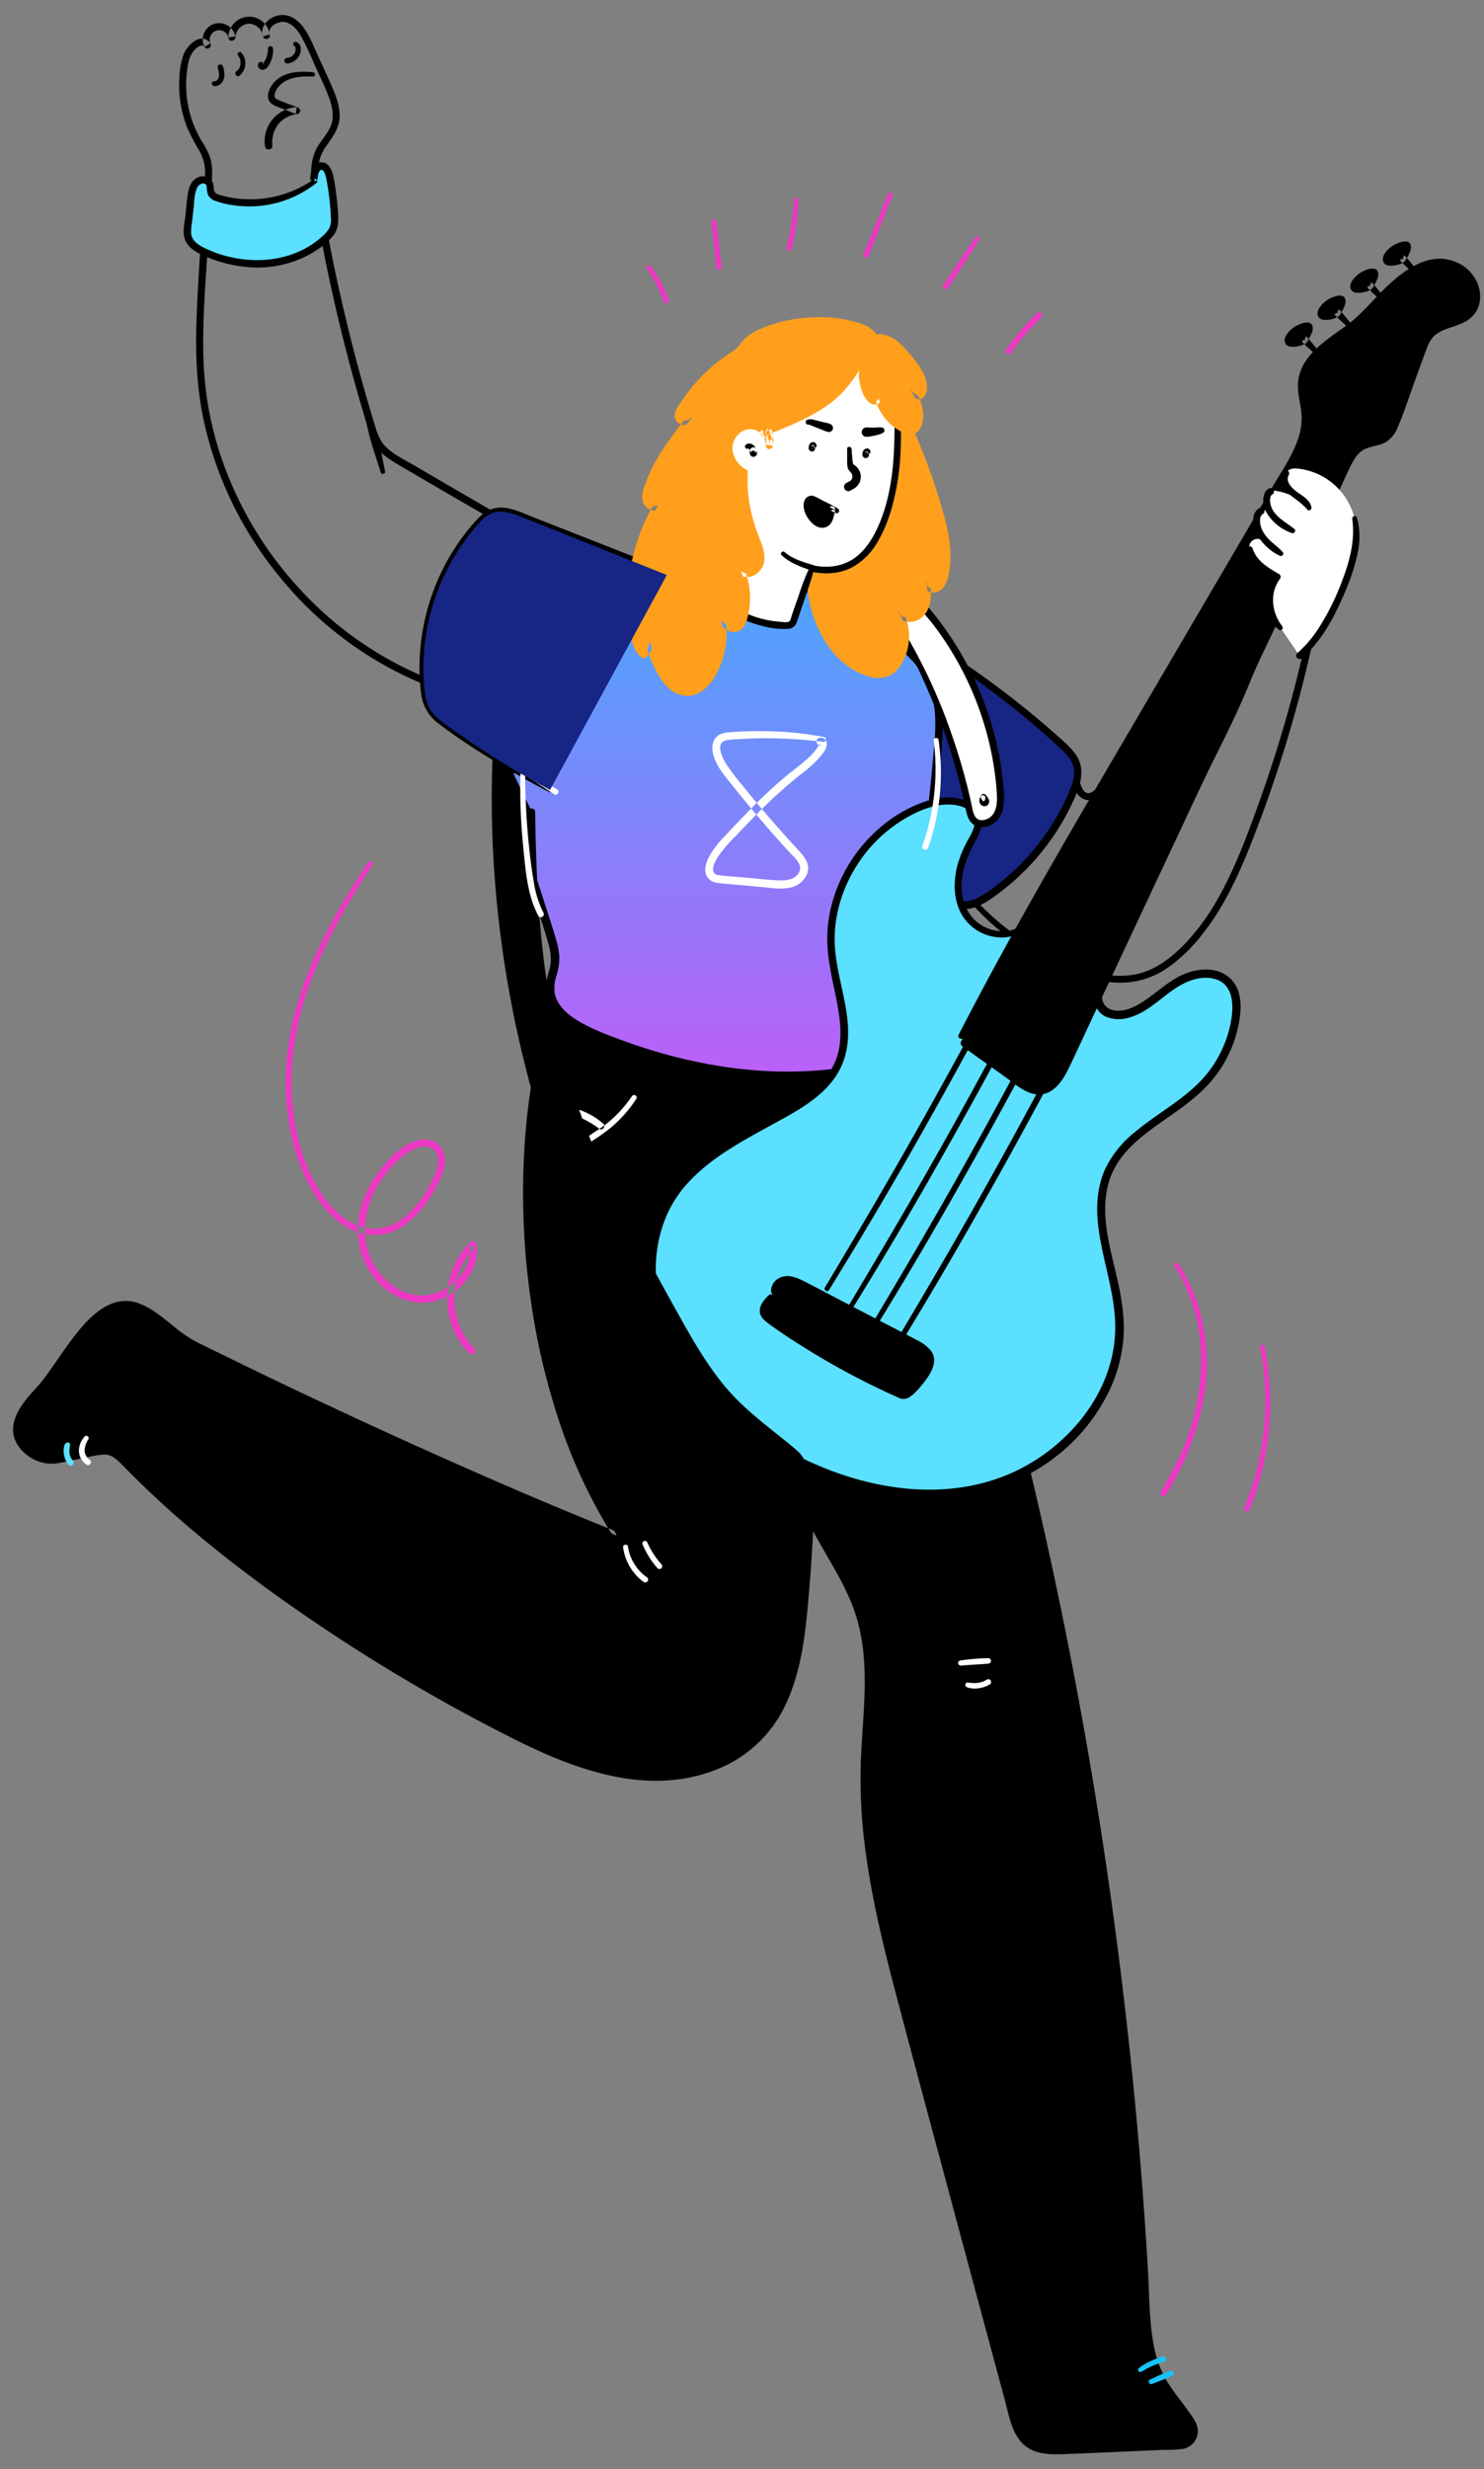 <svg width="86" height="143" xmlns="http://www.w3.org/2000/svg"><rect width="100%" height="100%" fill="#808080" stroke="none"/><defs><linearGradient x1="50%" y1="0%" x2="50%" y2="100%" id="34og01abaa"><stop stop-color="#46A9FD" offset="0%"/><stop stop-color="#BE5EF9" offset="100%"/></linearGradient></defs><g fill="none" fill-rule="evenodd"><path d="M59.45 54.997c.79.496 1.625.917 2.493 1.258.944.37 1.944.657 2.965.663.986.002 1.95-.3 2.758-.864a9.49 9.49 0 0 0 2.075-2.023c1.186-1.52 2.006-3.283 2.718-5.067a76.425 76.425 0 0 0 3.757-12.453c.052-.248.111-.495.148-.741a1.053 1.053 0 0 0-.065-.697 1.125 1.125 0 0 0-.433-.392c-.252-.148-.51-.296-.765-.444-.425-.244-.89-.593-1.395-.61-.434-.022-.786.242-1.038.57-.289.373-.513.799-.765 1.196-.276.437-.56.869-.852 1.296a45.601 45.601 0 0 1-1.897 2.562c-1.288 1.63-2.668 3.183-4.054 4.718-.365.402-.728.803-1.096 1.2-.162.175-.317.356-.488.522-.136.133-.329.296-.535.234-.206-.062-.297-.33-.37-.516a4.434 4.434 0 0 0-.314-.768.798.798 0 0 0-.628-.412c-.267-.025-.265.393 0 .418.209.02.314.26.384.427.104.249.173.51.296.75a.89.89 0 0 0 .555.495c.414.103.753-.194 1.011-.474 1.376-1.493 2.743-2.996 4.058-4.543a57.147 57.147 0 0 0 3.662-4.744c.296-.427.579-.86.848-1.3.218-.351.41-.774.741-1.038.412-.344.873-.083 1.27.149l.626.357c.237.12.466.253.687.4.206.148.201.357.158.593-.043.236-.104.504-.157.755a77.96 77.96 0 0 1-1.146 4.674 78.704 78.704 0 0 1-1.938 5.994c-.662 1.803-1.364 3.614-2.355 5.266a12.37 12.37 0 0 1-1.676 2.224c-.646.673-1.4 1.303-2.286 1.63-1.832.674-3.914-.091-5.571-.916a14.973 14.973 0 0 1-5.154-4.23c-.108-.14-.351 0-.243.149v-.006a14.713 14.713 0 0 0 4.012 3.738zM52.211 60.038a268.697 268.697 0 0 1 14.207 73.386c.074 1.449.148 2.948.812 4.236.504.979 1.335 1.803 1.866 2.745a.826.826 0 0 1-.685 1.23l-6.685.284c-.795.034-1.678.038-2.273-.491-.445-.399-.624-1.011-.78-1.591a9544.501 9544.501 0 0 1-6.166-22.982c-1.26-4.72-2.52-9.518-2.42-14.402.066-2.95.623-5.977-.23-8.8-.481-1.593-1.386-3.016-2.207-4.462a50.07 50.07 0 0 1-5.945-31.923" fill="#000"/><path d="M57.278 77.241a272.17 272.17 0 0 1 7.006 35.197 269.522 269.522 0 0 1 1.725 17.776c.092 1.46.138 2.921.255 4.378.104 1.296.353 2.57 1.062 3.681.351.552.772 1.055 1.152 1.587.174.245.445.567.495.87a.608.608 0 0 1-.49.678c-.362.082-.79.045-1.162.06l-1.17.051-2.338.101c-.76.033-1.52.073-2.28.097-.592.019-1.261.02-1.779-.32-.593-.386-.751-1.14-.923-1.779l-.613-2.279a10188.283 10188.283 0 0 1-4.874-18.172c-.786-2.942-1.616-5.878-2.224-8.863-.608-2.985-.934-5.99-.767-9.033.157-2.86.509-5.795-.593-8.524-.516-1.284-1.247-2.461-1.928-3.66a50.084 50.084 0 0 1-1.88-3.659 50.08 50.08 0 0 1-4.463-24.074c.088-1.351.231-2.696.43-4.035.041-.275-.38-.394-.421-.117a50.283 50.283 0 0 0 5.967 32.107c.723 1.273 1.517 2.52 2.018 3.908.522 1.437.65 2.966.627 4.48-.022 1.514-.185 3.018-.23 4.527-.04 1.54.036 3.082.23 4.61.374 3.045 1.114 6.025 1.898 8.985.817 3.085 1.642 6.169 2.475 9.251.83 3.098 1.662 6.195 2.496 9.289l1.25 4.643c.296 1.097.489 2.49 1.694 2.952.552.212 1.162.207 1.744.185.773-.028 1.545-.064 2.318-.096l2.416-.107 1.086-.046c.362.01.724-.009 1.083-.056.42-.086.748-.417.83-.838.101-.52-.262-.965-.544-1.363-.406-.572-.861-1.11-1.226-1.711a6.062 6.062 0 0 1-.742-1.954c-.296-1.434-.271-2.938-.357-4.394a263.444 263.444 0 0 0-1.158-13.71 267.819 267.819 0 0 0-2.608-18.04 264.357 264.357 0 0 0-8.968-35.557c-.468-1.428-.954-2.85-1.45-4.268-.059-.172-.333-.1-.274.076h-.001a291.829 291.829 0 0 1 5.206 17.166z" fill="#000"/><path d="M44.674 59.171a120.099 120.099 0 0 1 1.928 33.512c-.232 2.84-.666 5.879-2.635 7.928-1.969 2.05-5.054 2.604-7.837 2.16-2.782-.443-5.338-1.763-7.836-3.063-6.84-3.559-14.992-8.928-20.437-14.383-1.751-1.756-1.117-1.397-4.64-.785-.782.135-1.664-.378-2.057-1.069-.528-.926.26-2.028.995-2.8 1.389-1.457 2.975-4.971 4.984-5.099 1.459-.093 2.758 1.657 4.068 2.306 7.766 3.855 17.103 8.104 24.568 11.077-6.072-9.329-7.037-24.928-2.2-34.951" fill="#000"/><path d="M31.25 60.381a39.394 39.394 0 0 0-.91 7.169c-.088 2.483.038 4.97.375 7.432a39.97 39.97 0 0 0 1.615 7.107 30.553 30.553 0 0 0 2.832 6.281c.142.233.286.464.433.691l.239-.311c-3.878-1.547-7.712-3.208-11.517-4.922a384.164 384.164 0 0 1-11.772-5.538c-.445-.22-.901-.427-1.335-.665a7.495 7.495 0 0 1-1.063-.741c-.654-.52-1.306-1.1-2.103-1.395-1.483-.55-2.714.62-3.572 1.693-.5.624-.948 1.287-1.405 1.943-.21.296-.422.603-.65.89-.229.286-.496.555-.742.842-.56.664-1.164 1.601-.816 2.501.297.79 1.175 1.376 2.013 1.416.445.022.92-.12 1.357-.206.344-.068.685-.14 1.029-.209.344-.068.771-.173 1.102-.062.33.111.631.462.89.717a61.148 61.148 0 0 0 1.86 1.81c3.066 2.833 6.434 5.338 9.908 7.65a103.118 103.118 0 0 0 10.752 6.24c3.56 1.788 7.694 3.317 11.634 1.82a7.377 7.377 0 0 0 3.977-3.513c.875-1.681 1.187-3.588 1.381-5.455.455-4.727.604-9.478.445-14.223a120.167 120.167 0 0 0-.148-3.482c-.017-.297-.475-.297-.457 0 .27 4.704.264 9.42-.018 14.124-.123 2.039-.22 4.116-.661 6.117-.392 1.78-1.125 3.529-2.529 4.745-1.363 1.186-3.18 1.735-4.962 1.82-2.014.097-3.988-.417-5.846-1.159-1.935-.772-3.79-1.769-5.62-2.76a97.808 97.808 0 0 1-5.207-3.026 87.211 87.211 0 0 1-10.121-7.246 60.61 60.61 0 0 1-4.047-3.737c-.284-.286-.579-.622-.948-.798-.337-.162-.696-.14-1.056-.085-.65.098-1.292.257-1.937.377-.479.088-.901.156-1.363-.049a1.995 1.995 0 0 1-.955-.866c-.462-.89.414-1.893.98-2.497a14.24 14.24 0 0 0 1.255-1.631c.458-.658.91-1.326 1.428-1.938.435-.51.932-1.03 1.554-1.307.681-.296 1.357-.096 1.965.276.742.445 1.363 1.07 2.077 1.553.374.232.764.44 1.165.623l1.357.662c.94.458 1.879.911 2.818 1.36 1.922.917 3.85 1.817 5.783 2.702a324.925 324.925 0 0 0 11.42 4.984c.859.355 1.72.704 2.583 1.047.173.07.333-.165.239-.31-2.536-3.903-3.993-8.453-4.727-13.027-.766-4.776-.762-9.738.149-14.492a29.766 29.766 0 0 1 2.317-7.25c.078-.163-.164-.305-.243-.148l.006.012a29.706 29.706 0 0 0-2.208 6.444zM76.348 20.454l-.687-.73a.133.133 0 0 1-.044-.076.136.136 0 0 1 .03-.077c.09-.145.161-.3.21-.464.02-.072.028-.17-.04-.204a.164.164 0 0 0-.097 0 1.436 1.436 0 0 0-.984.64c-.051.081-.092.195-.028.267.047.041.109.061.17.055.254.004.503-.062.72-.19" fill="#000"/><path d="M76.1 19.941a11.181 11.181 0 0 0-.168-.198 2.696 2.696 0 0 0-.126-.15c-.02-.016-.02-.016 0 0v.107a.642.642 0 0 1 .087-.148c.04-.074.075-.151.106-.23a.66.66 0 0 0 .068-.42c-.102-.353-.552-.205-.791-.103-.244.101-.46.262-.627.466a.809.809 0 0 0-.203.408.366.366 0 0 0 .275.392c.176.034.357.027.53-.02a.98.98 0 0 0 .494-.227.214.214 0 0 0-.208-.356.987.987 0 0 0-.186.078 1.213 1.213 0 0 1-.377.09h-.11c-.028 0-.016-.014-.011 0l.032.034.012.05v-.01c0-.028 0-.014.017-.038.028-.047.06-.092.095-.135.07-.083.149-.157.237-.22a1.337 1.337 0 0 1 .454-.196l.069-.011c-.05.032-.112-.097-.116-.098-.005-.002 0-.01 0 0s0 .013 0 0a1.223 1.223 0 0 1-.048.155 1.78 1.78 0 0 1-.075.172c-.04.063-.074.13-.103.198-.036.1-.014.21.057.289.111.123.23.24.357.348l.404.374c.054.053.14.053.194 0a.136.136 0 0 0 0-.194v.007c-.112-.137-.225-.276-.34-.414zM78.241 18.89l-.686-.734a.13.13 0 0 1-.044-.076.139.139 0 0 1 .03-.078c.09-.145.16-.302.21-.466.022-.073.028-.171-.039-.205a.157.157 0 0 0-.097 0 1.435 1.435 0 0 0-.98.642c-.051.081-.091.196-.028.269a.23.23 0 0 0 .17.055c.253.003.502-.063.72-.192" fill="#000"/><path d="m77.998 18.38-.167-.199-.084-.099c-.013-.015-.027-.036-.041-.049-.015-.013 0-.007 0 0v.108a.65.65 0 0 1 .087-.148c.04-.074.075-.151.106-.23a.662.662 0 0 0 .067-.42c-.102-.355-.55-.206-.788-.105a1.595 1.595 0 0 0-.624.468.81.81 0 0 0-.202.409.366.366 0 0 0 .273.392c.176.033.356.026.528-.02a.964.964 0 0 0 .492-.229.215.215 0 0 0-.207-.355 1.08 1.08 0 0 0-.185.077 1.11 1.11 0 0 1-.373.092H76.768c-.026 0-.016-.017-.011 0l.032.035.012.05v-.011c0-.028 0-.014.018-.039a.993.993 0 0 1 .093-.133c.07-.084.149-.158.236-.222a1.242 1.242 0 0 1 .52-.209c-.048.034-.11-.096-.115-.096 0 .013 0 .015 0 0a1.609 1.609 0 0 1-.123.327 1.588 1.588 0 0 0-.1.2.283.283 0 0 0 .055.289c.112.122.23.239.356.348.133.126.267.249.402.373a.136.136 0 1 0 .194-.193v.005c-.114-.14-.225-.279-.339-.416zM80.137 17.328l-.689-.736a.148.148 0 0 1-.044-.077.138.138 0 0 1 .03-.078 1.91 1.91 0 0 0 .21-.466c.022-.073.03-.173-.039-.205a.169.169 0 0 0-.097-.008c-.405.065-.763.3-.985.645-.05.083-.092.198-.028.27.047.041.11.061.172.056a1.38 1.38 0 0 0 .72-.193" fill="#000"/><path d="M79.897 16.82a10.89 10.89 0 0 0-.167-.198l-.085-.1a.438.438 0 0 0-.041-.049c-.031-.026 0-.007 0 0v.107c0-.043.064-.102.087-.148a2.51 2.51 0 0 0 .107-.232.655.655 0 0 0 .067-.421c-.103-.355-.551-.207-.79-.104a1.598 1.598 0 0 0-.625.469.8.8 0 0 0-.202.408.368.368 0 0 0 .272.39c.176.033.357.025.53-.023a.959.959 0 0 0 .492-.227.216.216 0 0 0-.208-.357.875.875 0 0 0-.183.078 1.292 1.292 0 0 1-.377.09h-.11c-.027 0-.017-.015-.013 0l.033.034.012.05c0-.008.007-.04 0-.01 0-.028 0-.014.016-.038a1.171 1.171 0 0 1 .33-.357c.09-.06.187-.11.288-.148.054-.019.11-.035.166-.048l.07-.011c-.05.032-.113-.097-.118-.097 0 .013 0 .015 0 0a1.584 1.584 0 0 1-.123.328c-.038.064-.071.13-.1.2-.034.099-.014.209.055.289.112.123.231.24.357.349.133.126.27.25.402.375a.137.137 0 1 0 .195-.193l.003.012c-.113-.14-.226-.279-.34-.417zM82.04 15.751l-.689-.734a.123.123 0 0 1-.043-.076c0-.028.01-.055.028-.077.092-.145.164-.302.212-.466.021-.073.029-.171-.04-.206a.148.148 0 0 0-.096 0 1.432 1.432 0 0 0-.984.644c-.052.082-.094.196-.029.269.047.04.11.06.171.055.253.004.503-.062.72-.192" fill="#000"/><path d="m81.789 15.246-.168-.2-.083-.1a.446.446 0 0 0-.043-.05c-.02-.016-.02-.016 0 0v.114a.698.698 0 0 1 .086-.15c.041-.074.077-.15.107-.23a.656.656 0 0 0 .067-.423c-.101-.356-.552-.207-.79-.105-.244.1-.46.258-.628.461a.808.808 0 0 0-.202.41.367.367 0 0 0 .273.395c.176.034.358.027.53-.02a.957.957 0 0 0 .493-.23.217.217 0 0 0-.206-.357c-.064.02-.126.046-.185.077a1.166 1.166 0 0 1-.377.093h-.111c-.027 0-.017-.017-.01 0l.03.034.012.05c0-.008.008-.04 0-.011 0-.029 0-.014.017-.039a1.222 1.222 0 0 1 .332-.357c.09-.061.185-.11.286-.15.055-.019.11-.035.166-.047.02 0 .067-.01.07-.013-.05.034-.111-.095-.117-.097 0 .012 0 .013 0 0a1.038 1.038 0 0 1-.048.158 1.26 1.26 0 0 1-.075.173c-.038.064-.072.13-.101.199-.034.1-.013.21.055.29.112.124.232.24.357.35.134.127.27.25.405.377a.138.138 0 0 0 .193-.195l.005.01c-.113-.138-.226-.28-.34-.417z" fill="#000"/><path d="M50.855 36.831c2.015-.089 3.878 1.007 5.531 2.163a50.525 50.525 0 0 1 5.096 4.083c.409.374.833.789.952 1.335.11.502-.064 1.023-.263 1.499a13.641 13.641 0 0 1-4.815 5.93c-.506.348-1.096.675-1.7.572-.486-.083-.88-.425-1.248-.754l-3.752-3.363" fill="#172685"/><path d="M56.283 39.172a49.555 49.555 0 0 1 5.044 4.062c.343.316.727.664.866 1.124.149.506-.038 1.038-.234 1.499a13.494 13.494 0 0 1-4.19 5.409c-.369.302-.77.562-1.197.775a1.44 1.44 0 0 1-1.503-.121c-.482-.33-.902-.771-1.335-1.161l-2.924-2.623c-.22-.196-.545.127-.324.323l2.763 2.472c.433.388.857.796 1.31 1.162.372.297.786.549 1.279.564.53.016 1.038-.235 1.465-.515.418-.276.819-.576 1.2-.9a13.92 13.92 0 0 0 3.585-4.62c.436-.913.902-1.964.267-2.9-.297-.431-.702-.771-1.087-1.115a58.211 58.211 0 0 0-1.264-1.09c-.89-.737-1.8-1.445-2.73-2.123-1.871-1.355-4.006-2.832-6.427-2.695-.178.01-.181.281 0 .277h.001c2.028-.04 3.833 1.072 5.435 2.196z" fill="#000"/><path d="M49.496 35.241c-2.381-1.9-5.385-2.899-8.407-3.272-3.022-.374-6.08-.159-9.114.16-.604.064-1.231.14-1.741.465-.89.574-1.186 1.732-1.335 2.782a32.39 32.39 0 0 0 .866 13.59c.424 1.501.958 2.966 1.406 4.463.148.473.277.96.228 1.451-.049.491-.27.939-.286 1.422-.047 1.3 1.303 2.16 2.499 2.67 5.43 2.323 11.624 3.289 17.294 1.63.257-.056.497-.17.703-.334.655-.604.126-1.657-.02-2.535-.103-.631.023-1.275.149-1.902.842-4.36 1.456-8.76 1.839-13.184.112-1.293.195-2.643-.297-3.845-.56-1.378-1.788-2.355-2.998-3.22" fill="url(#34og01abaa)" transform="translate(.758 .87)"/><path d="M46.585 33.794a18.618 18.618 0 0 0-4.3-1.12 29.338 29.338 0 0 0-5.024-.248c-.853.025-1.705.078-2.556.148-.823.067-1.651.129-2.47.242-.7.098-1.383.32-1.863.864a3.856 3.856 0 0 0-.796 1.679 17.38 17.38 0 0 0-.333 2.21 32.645 32.645 0 0 0 1 12.168c.45 1.632 1.05 3.212 1.512 4.835.13.382.184.785.16 1.187-.043.394-.203.768-.26 1.16-.085.609.092 1.226.486 1.699.82 1.038 2.205 1.515 3.396 1.969 1.458.56 2.957 1.01 4.484 1.345 3.018.657 6.148.838 9.205.351.759-.12 1.51-.284 2.25-.489.355-.098.733-.191 1.022-.432.228-.195.376-.469.415-.768.09-.631-.17-1.254-.297-1.86-.176-.82.042-1.657.194-2.464a126.826 126.826 0 0 0 1.483-10.064c.092-.843.174-1.688.247-2.534a14.67 14.67 0 0 0 .074-2.365 5.404 5.404 0 0 0-.576-2.136 6.294 6.294 0 0 0-1.297-1.63 15.546 15.546 0 0 0-1.594-1.263c-.22-.158-.433.208-.213.364 1.085.777 2.2 1.648 2.797 2.876.665 1.372.473 2.975.34 4.44-.296 3.29-.721 6.565-1.276 9.826a93.739 93.739 0 0 1-.444 2.434c-.148.773-.356 1.562-.25 2.354.082.606.36 1.2.336 1.818-.027.741-.81.85-1.385 1-2.878.754-5.91.843-8.85.43a29.265 29.265 0 0 1-4.402-.982 32 32 0 0 1-2.136-.731 15.23 15.23 0 0 1-1.883-.818c-.5-.274-1.012-.615-1.343-1.094a1.733 1.733 0 0 1-.305-.741 2.45 2.45 0 0 1 .128-.99c.115-.367.165-.75.148-1.134a5.646 5.646 0 0 0-.258-1.167c-.236-.781-.495-1.554-.741-2.33a39.143 39.143 0 0 1-1.259-4.648 31.957 31.957 0 0 1-.559-4.69 32.635 32.635 0 0 1 .134-4.755c.061-.72.165-1.436.311-2.144.128-.568.322-1.164.723-1.603.466-.508 1.133-.65 1.791-.728.814-.093 1.63-.171 2.446-.236a39.073 39.073 0 0 1 4.964-.121c2.931.139 5.906.763 8.484 2.208.605.332 1.186.708 1.736 1.125.132.102.31-.127.179-.234v.001a14.4 14.4 0 0 0-3.775-2.214z" fill="#000"/><path d="M59.512 53.487c-.89 1.114-2.869.669-3.58-.562-.712-1.23-.41-2.826.278-4.07.227-.411.503-.835.47-1.303-.078-1.103-1.63-1.334-2.69-1.027-3.559 1.038-6.13 4.796-5.811 8.499.196 2.279 1.335 4.675.337 6.737-.564 1.171-1.706 1.944-2.836 2.587-2.457 1.405-5.227 2.597-6.769 4.971-1.572 2.419-1.483 5.672-.245 8.278 1.238 2.606 3.472 4.625 5.932 6.13 3.76 2.298 8.385 3.533 12.635 2.364 4.25-1.168 7.842-5.163 7.637-9.565-.136-2.957-1.839-6.02-.614-8.713 1.056-2.32 3.832-3.263 5.568-5.127a6.97 6.97 0 0 0 1.792-3.785c.092-.673.06-1.422-.378-1.94-.7-.83-2.056-.641-2.987-.085s-1.7 1.398-2.715 1.78c-.608.225-1.42.202-1.756-.352a1.55 1.55 0 0 1-.17-.795 5.708 5.708 0 0 1 .786-2.94" fill="#5BE0FF"/><path d="M57.27 53.78c-.877-.331-1.406-1.124-1.518-2.04-.136-1.111.282-2.13.803-3.082.237-.433.435-.924.277-1.419a1.358 1.358 0 0 0-.675-.772c-.68-.36-1.55-.346-2.273-.13-.9.273-1.742.705-2.488 1.276a8.879 8.879 0 0 0-3.138 4.565 7.889 7.889 0 0 0-.296 2.785c.087 1.124.388 2.224.584 3.326.196 1.102.283 2.263-.188 3.295-.436.956-1.273 1.63-2.145 2.18-1.726 1.079-3.62 1.868-5.262 3.088a9.367 9.367 0 0 0-2.128 2.128 7.471 7.471 0 0 0-1.186 2.866c-.397 2.088-.01 4.28.95 6.162.961 1.884 2.43 3.438 4.091 4.711 3.464 2.656 7.974 4.42 12.388 4.017a11.58 11.58 0 0 0 5.65-2.022 10.757 10.757 0 0 0 3.611-4.257 8.908 8.908 0 0 0 .755-2.7c.116-1.037-.009-2.087-.213-3.113-.414-2.083-1.292-4.367-.51-6.47.662-1.779 2.418-2.787 3.879-3.844.78-.564 1.537-1.169 2.133-1.928a7.225 7.225 0 0 0 1.38-2.925c.202-.936.297-2.136-.493-2.84-.69-.617-1.72-.57-2.536-.26-.974.374-1.7 1.154-2.575 1.695-.405.25-.851.466-1.335.469-.445 0-.839-.19-.932-.658-.104-.521-.012-1.124.105-1.631.126-.55.334-1.077.618-1.563a.245.245 0 0 0-.42-.248c-.567.977-.916 2.184-.808 3.32.043.463.24.89.675 1.105.409.18.867.214 1.298.095 1.002-.24 1.779-1.024 2.593-1.599.71-.501 1.631-.922 2.52-.642 1.039.33 1.039 1.557.876 2.44a6.795 6.795 0 0 1-1.292 2.906c-1.16 1.503-2.921 2.347-4.342 3.558a6.101 6.101 0 0 0-1.647 2.064c-.445.972-.537 2.04-.436 3.093.206 2.156 1.097 4.23 1.002 6.42-.161 3.75-3.078 7-6.478 8.31-4.106 1.584-8.788.543-12.533-1.508-3.594-1.967-7.058-5.164-7.55-9.45-.233-2.034.221-4.136 1.54-5.736 1.298-1.566 3.107-2.56 4.857-3.523 1.71-.942 3.78-1.928 4.448-3.913.725-2.15-.385-4.38-.522-6.532-.115-1.848.494-3.685 1.577-5.175a8.226 8.226 0 0 1 2.012-1.959c.719-.49 1.57-.933 2.437-1.075.626-.102 1.61-.058 1.965.57.243.432.01.913-.206 1.303-.27.465-.488.96-.648 1.474-.28.975-.297 2.076.21 2.979a2.684 2.684 0 0 0 1.902 1.297c.74.12 1.51-.067 1.986-.675.115-.148-.083-.357-.21-.21h.001c-.533.62-1.411.676-2.14.402z" fill="#000"/><path d="M52.445 36.922a35.436 35.436 0 0 1 3.712 9.914c.052.25.11.515.297.694.356.353 1.014.148 1.287-.271.273-.42.267-.96.23-1.46a18.361 18.361 0 0 0-5.213-11.455" fill="#FFF"/><path d="M54.765 42.519a37.479 37.479 0 0 1 1.189 4.3c.078.374.174.79.542.986.32.147.692.126.993-.058.336-.205.567-.545.636-.932a4.39 4.39 0 0 0 .015-1.322 19.21 19.21 0 0 0-.166-1.315 18.687 18.687 0 0 0-4.05-8.86 9 9 0 0 0-1.037-1.105.182.182 0 0 0-.256.258c.544.656 1.132 1.264 1.639 1.953a18.32 18.32 0 0 1 3.112 6.848c.184.819.308 1.65.372 2.488.03.407.06.852-.112 1.234a.827.827 0 0 1-.8.508c-.41-.047-.462-.536-.531-.86-.1-.462-.208-.922-.328-1.38a35.286 35.286 0 0 0-.806-2.653c-.68-2-1.559-3.928-2.62-5.756a.132.132 0 0 0-.227.132l.009.005a40.654 40.654 0 0 1 2.426 5.529zM26.487 42.21c-.4-.284-.83-.557-1.166-.917-.335-.36-.467-.852-.52-1.346a12.017 12.017 0 0 1 .029-2.77 12.443 12.443 0 0 1 1.88-5.17c.25-.39.523-.764.818-1.12.282-.342.593-.764 1.004-.951.467-.21 1.007-.04 1.458.127.52.195 1.039.411 1.546.62l3.488 1.418c1.187.48 2.374.976 3.56 1.421.254.094.436-.332.186-.445-1.104-.473-2.225-.903-3.345-1.345-1.12-.442-2.197-.863-3.294-1.295-.55-.216-1.098-.432-1.647-.651-.482-.193-.988-.402-1.517-.387-.53.015-.921.27-1.27.632-.33.349-.638.72-.92 1.11a12.756 12.756 0 0 0-2.26 5.26 12.367 12.367 0 0 0-.19 2.903c.03.5.061 1.029.236 1.504.18.45.484.838.878 1.12a35.402 35.402 0 0 0 3.07 2.068 48.557 48.557 0 0 0 3.29 1.865c.149.077.278-.141.13-.223l.005.006a59.336 59.336 0 0 1-5.45-3.435z" fill="#000"/><path d="M46.927 31.927a9.313 9.313 0 0 0 .213 3.038c.4 1.671 1.395 3.332 3.004 3.931.403.149.865.227 1.26.054.309-.154.56-.404.714-.714a2.878 2.878 0 0 0-.101-2.914c.1.387.592.578.97.445.378-.133.62-.518.704-.91.063-.397.056-.8-.02-1.195-.09.284.31.522.583.402.273-.12.401-.431.47-.719.297-1.209.022-2.478-.318-3.675a35.533 35.533 0 0 0-2.715-6.806c-.213-.406-.492-.851-.942-.93-.6-.107-1.068.479-1.608.762" fill="#FF9F1C"/><path d="M48.104 37.56c.5.693 1.19 1.228 1.986 1.541.454.17.976.242 1.43.036.42-.19.712-.593.89-.998a3.113 3.113 0 0 0-.205-2.928.224.224 0 0 0-.406.171c.2.663 1.038.82 1.557.429.693-.525.633-1.443.53-2.211-.03-.224-.386-.204-.434 0-.108.464.392.815.82.697.51-.149.673-.776.74-1.23.208-1.25-.096-2.5-.444-3.697a35.531 35.531 0 0 0-1.98-5.237 18.101 18.101 0 0 0-.824-1.631c-.275-.463-.7-.89-1.283-.825-.583.065-.983.537-1.468.814-.264.149-.031.543.236.407.372-.192.68-.51 1.068-.67.387-.16.713.06.933.385.26.417.49.852.69 1.3a35.08 35.08 0 0 1 1.8 4.43c.332 1.01.662 2.036.807 3.087a4.98 4.98 0 0 1-.036 1.78c-.046.206-.106.468-.296.593-.086.064-.381.07-.343-.095h-.433c.073.535.148 1.198-.25 1.631a.644.644 0 0 1-.554.231.483.483 0 0 1-.421-.317l-.405.17c.437.693.537 1.546.27 2.32-.128.365-.352.76-.7.952-.402.222-.89.102-1.297-.061-1.434-.586-2.29-2.043-2.705-3.468a9.054 9.054 0 0 1-.32-3.252c.016-.198-.284-.193-.305 0l.017.011c-.2 1.928.14 4.062 1.335 5.635z" fill="#FF9F1C"/><path d="m47 33.018-1.007 2.914a.47.47 0 0 1-.093.18.478.478 0 0 1-.363.106 5.988 5.988 0 0 1-4.377-1.98 1.186 1.186 0 0 1-.34-.618c-.005-.24.056-.476.174-.685a30.454 30.454 0 0 0 1.858-5.432" fill="#FFF"/><path d="M48.89 19.87a6.037 6.037 0 0 0-4.015.741c-.38.217-.745.458-1.094.721-3.773 2.83-1.445 10.681 3.371 11.614 3.015.583 4.132-2.308 4.617-4.747.247-1.24.247-2.516.26-3.784 0-.488.52-3.91-3.14-4.546z" fill="#FFF"/><path d="M49.38 32.861a3.872 3.872 0 0 0 1.483-1.483 8.448 8.448 0 0 0 .863-2.145c.26-.976.414-1.977.458-2.986.036-.713.018-1.428.054-2.141a6.306 6.306 0 0 0-.048-1.206c-.17-1.186-.821-2.237-1.915-2.781-1.873-.934-4.136-.52-5.85.552-.254.158-.5.329-.742.508-.191.148 0 .469.188.323.89-.656 1.847-1.186 2.935-1.411a5.406 5.406 0 0 1 2.869.18c.593.198 1.116.567 1.502 1.06.297.407.5.876.593 1.372.077.39.109.789.094 1.186-.01.445-.024.875-.03 1.314-.025 1.816-.213 3.687-.977 5.358-.312.681-.742 1.353-1.363 1.78-.68.47-1.495.568-2.298.418-.235-.045-.336.317-.099.362l.007.008c.773.149 1.568.101 2.276-.268z" fill="#000"/><path d="M49.094 26.745c-.002.099.006.198.022.296a.55.55 0 0 0 .175.307.345.345 0 0 1 .082.38c-.08.177-.26.17-.39.297-.228.225.125.581.352.354-.018.018.026-.018.013-.01l.082-.034a.854.854 0 0 0 .352-.33.808.808 0 0 0-.162-.988 1.452 1.452 0 0 0-.147-.112c-.041-.03-.04-.037-.047-.09-.04-.266-.054-.538-.075-.806-.012-.17-.266-.174-.263 0l.006.006v.73zM43.331 25.999a.15.15 0 0 1 .037-.01h-.035.05-.037a.335.335 0 0 1 .072.02l-.037-.015c.02.009.039.02.056.033l-.03-.025c.017.013.033.03.046.047l-.025-.033c.02.027.037.055.05.086l-.016-.04a.832.832 0 0 1 .047.18v-.047a.113.113 0 0 1 0 .038v-.047.026l.018-.042a.03.03 0 0 1-.009.014l.03-.036h-.01l.037-.028.043-.018h-.007.048-.007.048l.128.128c0-.016-.009-.03-.011-.046l.007.05a.325.325 0 0 1 0-.054l-.007.05a.234.234 0 0 1 .016-.057l-.02.045a.24.24 0 0 0 .032-.11.345.345 0 0 0-.01-.067.185.185 0 0 0-.083-.109.173.173 0 0 0-.14-.017.247.247 0 0 0-.095.054.223.223 0 0 0-.056.097.483.483 0 0 0-.015.104.396.396 0 0 0 .044.196.202.202 0 0 0 .32.03.222.222 0 0 0 .058-.105.534.534 0 0 0-.034-.235 1.033 1.033 0 0 0-.062-.137.44.44 0 0 0-.238-.208.318.318 0 0 0-.325.059.13.13 0 0 0-.009.17c.017.022.04.038.067.045a.147.147 0 0 0 .098-.013l-.004.013-.03.014zM46.284 34.497l-.268.762-.121.347c-.036.104-.067.313-.156.383-.122.092-.42.03-.56.02a5.75 5.75 0 0 1-1.998-.516 5.929 5.929 0 0 1-1.11-.666c-.346-.265-.74-.593-.968-.972a.714.714 0 0 1 0-.684c.096-.24.21-.475.31-.713.21-.489.408-.983.594-1.484.412-1.12.74-2.264 1.057-3.41.072-.27-.358-.385-.415-.115a24.611 24.611 0 0 1-.992 3.36c-.203.555-.421 1.106-.658 1.647-.205.472-.525.976-.28 1.494.201.427.625.789.987 1.08a6.249 6.249 0 0 0 2.557 1.243c.464.126.946.176 1.427.149.24-.021.44-.192.498-.426.116-.32.22-.648.33-.973.109-.325.223-.648.328-.973.117-.322.216-.65.297-.984.03-.149-.178-.255-.254-.107l-.012-.01c-.23.504-.427 1.02-.593 1.548zM50.448 26.175a.22.22 0 0 0-.025-.092l.015.036a.221.221 0 0 0-.055-.091.174.174 0 0 0-.083-.051.452.452 0 0 0-.061 0 .238.238 0 0 0-.116.034.298.298 0 0 0-.123.164.415.415 0 0 0-.021.199.213.213 0 0 0 .028.062l.03.039a.15.15 0 0 0 .06.04.107.107 0 0 0 .048.012c.025.007.051.007.076 0l.025-.01.024-.01.02-.017.02-.016.03-.038c0-.015.015-.034.02-.049a.15.15 0 0 0 0-.076.15.15 0 0 0-.022-.072.148.148 0 0 0-.049-.053.148.148 0 0 0-.064-.033l-.05-.008a.194.194 0 0 0-.097.026l-.038.03a.188.188 0 0 0-.05.085l.02-.045.03-.037h-.008l.039-.03.044-.02.216.088a.06.06 0 0 1-.01-.016l.019.045v-.021.05l-.01-.06v.049a.231.231 0 0 1 0-.056v.05a.154.154 0 0 1 .011-.044l-.018.042.012-.02-.028.037.015-.015-.036.028.01-.007-.041.017h.015-.046a.3.3 0 0 0 .056-.007h.01-.044.015-.042l-.037-.016-.031-.024-.024-.03-.015-.036a.02.02 0 0 1 0 .01l.015.035.023.03.03.022c.015.01.034.016.053.018a.084.084 0 0 0 .038 0 .081.081 0 0 0 .038-.01.068.068 0 0 0 .03-.02.107.107 0 0 0 .038-.04l.047.013a.18.18 0 0 0 .024-.09zM47.321 25.81a.204.204 0 0 0-.026-.093l.016.037a.218.218 0 0 0-.055-.09.179.179 0 0 0-.081-.05.227.227 0 0 0-.173.026.28.28 0 0 0-.121.162.604.604 0 0 0-.019.194.233.233 0 0 0 .029.062l.029.038c.016.018.037.03.06.038.014.009.03.013.046.013.024.006.05.006.074 0l.025-.01.023-.01.02-.015.021-.016.028-.038a.456.456 0 0 0 .019-.047.147.147 0 0 0 0-.074.146.146 0 0 0-.024-.07.146.146 0 0 0-.046-.053.146.146 0 0 0-.064-.034h-.05a.188.188 0 0 0-.093.025l-.038.03a.184.184 0 0 0-.048.083l.02-.044.028-.038v.007l.038-.03.045-.018.21.086a.086.086 0 0 1-.009-.016l.019.044v-.02.049-.061.05a.22.22 0 0 1 0-.055v.048a.241.241 0 0 1 .012-.043l-.018.042a.077.077 0 0 1 .01-.02l-.026.036a.04.04 0 0 1 .013-.015l-.035.028h.012l-.04.018h.012-.045a.196.196 0 0 0 .056 0h.011-.043.014-.04l-.035-.016-.031-.024-.023-.029-.015-.035v.009l.013.035.023.028.028.023c.016.01.035.016.054.016a.056.056 0 0 0 .038 0 .072.072 0 0 0 .035-.009.089.089 0 0 0 .032-.019.118.118 0 0 0 .036-.04l.026-.007a.212.212 0 0 0 .023-.089zM48.494 29.582c-.34-.193-.88-.4-1.22-.594a.407.407 0 0 0-.336-.072.33.33 0 0 0-.164.304c0 .323.126.633.353.863.085.1.19.181.307.24.12.056.258.06.381.008.203-.093.276-.341.326-.56l.06-.259" fill="#000"/><path d="M47.651 28.978a3.858 3.858 0 0 0-.474-.24.43.43 0 0 0-.525.195c-.187.328-.028.788.166 1.074.213.314.563.64.976.544.446-.102.523-.612.603-.984a.197.197 0 0 0-.38-.104c-.034.149-.063.297-.107.436a.444.444 0 0 1-.149.242c-.212.134-.465-.149-.575-.297a1.156 1.156 0 0 1-.185-.367.749.749 0 0 1-.026-.18.352.352 0 0 1 .017-.149c.02-.032.025-.042.015-.031.015-.016 0-.01.017-.012a.39.39 0 0 1 .177.07c.114.059.233.114.352.166.297.128.595.23.877.37a.14.14 0 0 0 .18-.056.139.139 0 0 0-.04-.184l.001-.007c-.297-.184-.61-.33-.92-.486zM46.964 24.624c.056.025.114.046.17.07l.279.11.278.109c.109.054.225.091.345.111a.242.242 0 0 0 .23-.175.246.246 0 0 0-.11-.27 1.228 1.228 0 0 0-.343-.104l-.323-.08-.31-.077a.665.665 0 0 0-.346-.02.15.15 0 1 0 .042.296v.003c.03.002.06.011.088.027zM50.874 24.756l-.222.01h-.224a1.608 1.608 0 0 0-.226-.008.295.295 0 0 0-.186.08.273.273 0 0 0-.059.293c.041.101.138.167.245.167.1.001.2-.01.297-.033.072-.012.148-.026.218-.042.07-.017.148-.035.216-.054a1.11 1.11 0 0 0 .245-.107.162.162 0 0 0 .072-.182.167.167 0 0 0-.148-.118l-.007-.006a1.552 1.552 0 0 0-.221 0z" fill="#000"/><g fill="#FF9F1C"><path d="M50.07 20.213c-.162.882-.724 1.63-1.32 2.305-1.009 1.138-3.034 1.97-4.458 2.504-.173.066.467.32.297.247-.17-.075-.255-.34-.103-.445.132.311.165.656.092.986.064-.616-.53-1.186-1.148-1.163-.618.024-1.143.593-1.193 1.206a1.62 1.62 0 0 0 .889 1.509 8.788 8.788 0 0 0 .62 3.743c.188.466.42.96.31 1.45-.11.49-.776.859-1.126.497.368.882.415 1.865.13 2.778-.063.203-.16.418-.355.503-.32.14-.652-.149-.877-.421a4.874 4.874 0 0 1-.497 2.977c-.323.618-.898 1.217-1.593 1.162-.578-.045-1.023-.528-1.325-1.022a5.675 5.675 0 0 1-.734-1.894c-.064.268-.19.516-.37.725-.29-.242-.399-.633-.472-1.004a10.867 10.867 0 0 1 1.377-7.71c-.102.259-.529.201-.665-.04-.137-.242-.07-.545.018-.809.526-1.614 1.617-2.972 2.684-4.299a.996.996 0 0 1-.478.353c-.192.044-.435-.082-.434-.28a.47.47 0 0 1 .08-.226 9.143 9.143 0 0 1 3.032-3.2c.176-.1.338-.222.48-.364.09-.099.158-.216.24-.323.278-.359.699-.574 1.12-.741a8.324 8.324 0 0 1 5.378-.274c.375.108.78.275.937.631a.767.767 0 0 1-.593 1.025"/><path d="M48.974 21.995c-.38.473-.83.885-1.334 1.223-1.022.673-2.16 1.15-3.3 1.58-.12.044-.24.082-.263.224a.271.271 0 0 0 .116.245.915.915 0 0 0 .434.214.2.2 0 0 0 .1-.37c-.051-.025-.16-.09-.093-.148l-.332-.087c.118.277.15.584.092.88l.393.054a1.308 1.308 0 0 0-.798-1.253 1.334 1.334 0 0 0-1.429.258c-.907.8-.516 2.188.464 2.727l-.104-.18c-.07 1.183.1 2.367.497 3.483.18.501.559 1.1.432 1.652-.066.277-.485.656-.758.398-.148-.148-.461 0-.372.217.268.641.361 1.342.27 2.031-.039.277-.088.687-.278.908-.23.266-.57-.13-.717-.297-.17-.196-.415.022-.386.224.149 1.069-.065 2.298-.716 3.179-.27.364-.69.717-1.176.656-.484-.06-.849-.507-1.09-.901a5.547 5.547 0 0 1-.706-1.837c-.048-.246-.42-.228-.478 0a1.58 1.58 0 0 1-.307.615h.352c-.4-.353-.445-1.012-.512-1.508a10.728 10.728 0 0 1 .593-5.14c.232-.615.521-1.207.865-1.767L38 29.023c-.046.096-.188.026-.236-.042-.124-.182 0-.495.064-.677a8.12 8.12 0 0 1 .685-1.483c.547-.943 1.232-1.796 1.917-2.64.199-.245-.132-.594-.354-.355-.063.068-.346.406-.464.258-.058-.073.243-.472.296-.558a9.064 9.064 0 0 1 1.98-2.17c.176-.135.356-.265.542-.389.23-.13.445-.284.644-.458.164-.164.27-.378.437-.54.19-.172.405-.311.639-.413a7.15 7.15 0 0 1 1.474-.485 8.05 8.05 0 0 1 3.986.119c.238.052.46.16.648.314.14.123.192.318.13.494a.525.525 0 0 1-.371.363.25.25 0 0 0-.24.242c0 .132.107.24.24.24a1.02 1.02 0 0 0 .903-.977c.019-.575-.485-.924-.97-1.097-1.186-.424-2.54-.48-3.776-.306a8.323 8.323 0 0 0-1.883.491c-.56.22-1.056.495-1.41.993-.19.267-.436.41-.704.593a9.493 9.493 0 0 0-2.588 2.562c-.175.257-.431.571-.489.881-.041.3.169.577.469.618.351.067.633-.175.855-.415l-.354-.354c-.857 1.059-1.727 2.132-2.326 3.364a8.552 8.552 0 0 0-.383.918c-.105.296-.202.637-.105.955.148.476.91.741 1.17.209a.25.25 0 0 0-.432-.252 11.12 11.12 0 0 0-1.522 7.16c.081.628.148 1.41.656 1.857a.25.25 0 0 0 .352 0c.205-.242.353-.526.433-.833h-.478c.132.669.377 1.31.727 1.895.296.5.726 1.008 1.316 1.156 1.293.323 2.12-1.134 2.423-2.159a5.198 5.198 0 0 0 .148-2.244l-.385.225c.253.297.627.617 1.048.498.42-.118.547-.566.636-.93a4.315 4.315 0 0 0-.203-2.65l-.372.216c.373.353.934.21 1.252-.148.42-.467.288-1.115.082-1.647a11.7 11.7 0 0 1-.617-1.94 8.89 8.89 0 0 1-.157-2.115.206.206 0 0 0-.104-.181c-.725-.383-1.085-1.366-.46-2.01a.944.944 0 0 1 1.013-.266.92.92 0 0 1 .602.904.2.2 0 0 0 .392.054 1.886 1.886 0 0 0-.094-1.093.202.202 0 0 0-.332-.088c-.265.235-.108.635.172.771l.101-.367c.053 0 .087.032.037 0a.772.772 0 0 0-.079-.039c-.03-.015-.059-.03-.087-.047-.077-.046-.056-.064-.08.078-.033.202-.04.098.049.092a.31.31 0 0 0 .07-.027l.188-.072c.13-.05.26-.101.391-.148.531-.214 1.056-.445 1.566-.699a9.45 9.45 0 0 0 1.482-.906c.432-.34.817-.734 1.147-1.174a4.325 4.325 0 0 0 .905-1.887c.032-.175-.232-.254-.27-.074v-.012c-.148.683-.529 1.284-.969 1.819z"/><path d="M50.272 19.797a6.13 6.13 0 0 0-.325 1.663c-.03.563.126 1.12.445 1.585a.463.463 0 0 0 .278.206.213.213 0 0 0 .24-.203 2.85 2.85 0 0 0 1.552 1.83.602.602 0 0 0 .407.059c.206-.061.329-.297.376-.527.149-.72-.215-1.428-.593-2.02.109.183.255.341.43.463a.288.288 0 0 0 .149.061c.148 0 .238-.193.252-.36.06-.685-.416-1.258-.834-1.763a5.667 5.667 0 0 0-.763-.823 1.434 1.434 0 0 0-1.001-.364.954.954 0 0 0-.825.673"/><path d="M49.86 22.347c.083.338.24.731.509.964.268.233.703.12.742-.269l-.4.054c.14.505.404.968.767 1.347.177.181.377.34.594.47.22.13.482.27.741.249.583-.046.726-.798.684-1.264-.053-.593-.335-1.133-.652-1.631-.16-.245-.55-.021-.394.23.205.332.758.944 1.123.445.297-.408.098-1.039-.118-1.44a7.577 7.577 0 0 0-.988-1.294c-.362-.411-.812-.786-1.377-.841a1.17 1.17 0 0 0-1.247.84.223.223 0 0 0 .428.118.775.775 0 0 1 1.021-.445c.482.166.814.608 1.126.988.297.353.623.716.767 1.16a.92.92 0 0 1 .03.623l-.012.024c.053 0 .05-.008-.01-.033-.03-.033-.078-.058-.11-.088a1.356 1.356 0 0 1-.24-.296l-.393.23c.268.373.463.794.576 1.24.055.273.085 1.1-.39.96-.752-.22-1.316-1.002-1.538-1.714a.205.205 0 0 0-.4.055c0 .046-.206-.187-.213-.196a1.873 1.873 0 0 1-.194-.37 2.58 2.58 0 0 1-.163-.776 5.636 5.636 0 0 1 .268-1.87.13.13 0 0 0-.252-.07v.013c-.28.834-.505 1.712-.285 2.587z"/></g><path d="M47.033 33.042c.202.065.29-.255.088-.316-.579-.176-1.187-.343-1.648-.749-.123-.106-.296.067-.18.18v-.003c.481.457 1.12.687 1.74.888zM55.67 60.014c2.986-5.77 6.28-11.374 9.58-16.976l9.531-16.194c.426-.722.785-1.502.856-2.347.062-.75-.206-1.465-.22-2.205-.013-.74.445-1.4.963-1.886.624-.594 1.354-1.053 2.035-1.575.68-.522 1.226-1.201 1.846-1.821 1.216-1.213 2.975-2.573 4.625-1.26.718.569.933 1.765.297 2.416-.608.617-1.682.564-2.276 1.187-.232.28-.403.604-.505.953L80.94 24.31c-.149.383-.297.789-.626 1.03-.402.297-.961.272-1.397.514-.467.258-.722.772-.948 1.256L61.791 61.66c-.332.71-.83 1.53-1.615 1.519-.41-.008-.774-.255-1.11-.493l-3.174-2.258" fill="#000"/><path d="M61.532 49.742c1.976-3.409 4.003-6.82 6.018-10.23 2.049-3.469 4.097-6.938 6.144-10.41.5-.85 1.038-1.686 1.497-2.558.408-.772.72-1.63.66-2.52-.06-.859-.43-1.74-.016-2.56.395-.79 1.162-1.335 1.859-1.838.362-.261.73-.516 1.073-.802.337-.29.656-.602.955-.931.578-.617 1.16-1.243 1.855-1.735.625-.445 1.404-.84 2.194-.696.741.137 1.398.675 1.537 1.434.063.315.01.642-.148.921-.2.282-.486.491-.817.593-.655.254-1.362.4-1.779 1.016-.243.353-.367.786-.513 1.186l-.526 1.412-.52 1.421c-.137.438-.302.866-.496 1.282-.212.401-.523.557-.95.664-.381.096-.741.197-1.048.46-.27.257-.487.565-.638.905-.212.43-.409.87-.612 1.304l-2.568 5.486-1.284 2.743c-.427.912-.82 1.85-1.296 2.737-.95 1.766-1.72 3.617-2.552 5.44-1.675 3.675-3.41 7.324-5.12 10.98l-2.568 5.486c-.297.642-.602 1.554-1.277 1.904-.373.193-.754.065-1.091-.148-.399-.245-.772-.538-1.155-.81l-2.344-1.665c-.24-.17-.469.226-.23.395l2.494 1.779c.643.457 1.414 1.202 2.277.958.688-.194 1.108-.89 1.398-1.493.445-.924.872-1.86 1.308-2.79 1.758-3.756 3.52-7.512 5.283-11.268.435-.927.866-1.858 1.31-2.782.445-.924.927-1.86 1.376-2.798a46.6 46.6 0 0 0 1.248-2.786c.393-.973.872-1.916 1.317-2.866l2.627-5.614 1.326-2.829c.201-.433.391-.875.615-1.296.191-.356.43-.694.818-.846.389-.153.828-.172 1.187-.402.303-.216.534-.52.66-.87.388-.924.696-1.887 1.037-2.828.18-.488.359-.976.537-1.465.148-.4.296-.817.66-1.07.58-.407 1.343-.435 1.908-.876.565-.44.713-1.128.554-1.779a2.248 2.248 0 0 0-1.402-1.532c-1.596-.634-3.152.64-4.208 1.698-.661.661-1.251 1.38-2.006 1.944-.718.534-1.502 1.023-2.105 1.693-.574.638-.863 1.363-.76 2.224.058.48.18.954.196 1.437.007.46-.073.918-.234 1.35-.33.93-.912 1.779-1.409 2.62l-1.577 2.686-3.13 5.338-6.227 10.629c-2.03 3.484-4.031 6.988-5.93 10.545a204.35 204.35 0 0 0-1.373 2.618c-.088.17.169.32.256.149l-.003-.003c1.82-3.497 3.751-6.932 5.728-10.34z" fill="#000"/><path d="M74.21 36.37a2.316 2.316 0 0 1-.188-2.966c-.461-.267-.935-.542-1.274-.955a1.86 1.86 0 0 1-.337-.621.482.482 0 0 1 .691-.559c.406.218.785.481 1.132.784-.7-.492-1.483-1.15-1.403-2.003a.552.552 0 0 1 .25-.458c.225-.114.489.037.69.188.397.3.779.618 1.144.955-.758-.405-1.61-1.038-1.503-1.892a.483.483 0 0 1 .221-.387.558.558 0 0 1 .349-.02 3.535 3.535 0 0 1 1.892.975c-.286-.593-1.11-.768-1.379-1.402a.688.688 0 0 1 .02-.605c.161-.276.446-.285.7-.263a3.809 3.809 0 0 1 3.282 2.87c.296 1.298-.125 2.644-.617 3.883-.594 1.507-1.346 3.012-2.57 4.078" fill="#FFF"/><path d="M77.818 33.531c-.37 1.033-.86 2.02-1.457 2.941a7.077 7.077 0 0 1-1.187 1.366c-.193.17.089.445.282.282.854-.753 1.484-1.716 1.987-2.733.518-1.058 1-2.198 1.234-3.355a4.2 4.2 0 0 0-.041-2.054.139.139 0 0 0-.267.074h-.006c.172 1.186-.126 2.382-.545 3.48zM75.164 28.493c-.282-.21-.69-.593-.48-.979.123-.225-.222-.427-.344-.201-.275.517.039 1.045.444 1.37.34.268.702.5.982.836.094.114.26-.01.231-.135l.005-.002c-.098-.444-.505-.643-.838-.89zM73.893 29.734a1.311 1.311 0 0 1-.275-.567c-.028-.157-.043-.445.119-.53a.2.2 0 0 0-.202-.345c-.268.148-.342.488-.325.777.022.279.121.546.285.772.338.486.824.85 1.385 1.038.128.038.245-.141.135-.232v-.001c-.369-.312-.814-.533-1.122-.912zM73.287 30.94a1.463 1.463 0 0 1-.252-.593c-.026-.18-.035-.47.148-.574a.2.2 0 0 0 .072-.272.198.198 0 0 0-.271-.072c-.542.311-.372 1.133-.113 1.573.304.515.754.929 1.293 1.186a.14.14 0 0 0 .167-.218l-.001-.006c-.333-.356-.765-.615-1.043-1.023zM74.191 33.506a.194.194 0 0 0-.075-.261c-.612-.357-1.285-.741-1.518-1.462-.08-.243-.466-.14-.386.105.272.825.992 1.281 1.708 1.69l-.07-.265c-.685.91-.66 2.412.257 3.159a.14.14 0 0 0 .197-.196l.006-.003c-.623-.796-.751-1.94-.119-2.767zM28.349 36.781c-.157.47-.331.935-.522 1.391-.175.448-.38.882-.615 1.3a.709.709 0 0 1-.445.37 1.483 1.483 0 0 1-.715-.107c-.384-.12-.763-.256-1.137-.403a20.564 20.564 0 0 1-7.722-5.414 21.282 21.282 0 0 1-4.62-8.205 19.77 19.77 0 0 1-.782-4.949c-.07-2.17.119-4.342.252-6.506l.2-3.232c.032-.508.09-1.022.017-1.528-.068-.482-.297-.89-.55-1.296a6.285 6.285 0 0 1-.881-4.002c.047-.4.102-.853.347-1.187.11-.148.48-.55.67-.296a.203.203 0 0 0 .35-.205.549.549 0 1 1 1.048-.297c.05.232.39.168.4-.053a.833.833 0 0 1 .769-.789c.42.005.774.318.828.736l.39-.107c-.124-.41.336-.696.69-.728.492-.045.869.393 1.1.774.285.514.537 1.045.758 1.59.283.625.593 1.247.84 1.886.224.583.395 1.246.12 1.843-.234.507-.658.89-.879 1.412a3.448 3.448 0 0 0-.201 1.713c.062.637.187 1.27.296 1.9a100.728 100.728 0 0 0 2.788 11.795c.167.557.304 1.173.637 1.66.334.488.817.78 1.305 1.067a769.613 769.613 0 0 0 8.062 4.67.212.212 0 0 0 .213-.365 936.892 936.892 0 0 1-7.397-4.289c-.541-.317-1.16-.603-1.606-1.053-.446-.45-.585-1.082-.762-1.665-.401-1.33-.775-2.668-1.122-4.013a106.103 106.103 0 0 1-1.757-8.144c-.138-.65-.229-1.31-.272-1.973-.015-.312.02-.625.105-.926.092-.272.227-.527.4-.755.343-.49.684-.948.729-1.566.044-.619-.197-1.256-.445-1.829-.288-.655-.593-1.306-.89-1.959-.23-.513-.444-1.051-.787-1.499-.296-.377-.722-.703-1.22-.678-.437.013-.836.25-1.054.63a.816.816 0 0 0-.04.609.202.202 0 0 0 .39-.107 1.203 1.203 0 0 0-2.394.164l.4-.053a.953.953 0 1 0-1.79.602l.35-.204c-.528-.702-1.344.087-1.565.655a4.645 4.645 0 0 0-.239 1.36 6.726 6.726 0 0 0 .454 2.86c.196.452.424.888.682 1.307.258.44.38.945.355 1.453-.015.549-.064 1.1-.098 1.648-.149 2.282-.325 4.566-.402 6.85-.065 1.955.022 3.906.445 5.82a21.396 21.396 0 0 0 4.337 8.898 21.175 21.175 0 0 0 7.787 6.013c.396.175.79.337 1.186.485.4.17.816.298 1.241.385.433.088.875-.097 1.118-.465.272-.389.445-.87.627-1.304a19.725 19.725 0 0 0 1.483-6.065c.043-.517.055-1.038.048-1.553a.128.128 0 0 0-.254 0l.003-.001a21.356 21.356 0 0 1-1.057 5.924zM44.677 75.088c-.285.28-.593.674-.424 1.037a.977.977 0 0 0 .347.349 44.472 44.472 0 0 0 7.543 4.283.513.513 0 0 0 .27.063.49.49 0 0 0 .22-.116c.479-.381.87-.86 1.15-1.404.093-.157.146-.335.155-.518 0-.466-.474-.768-.89-.985l-6.452-3.372c-.318-.167-.658-.338-1.017-.318-.358.019-.73.312-.696.67" fill="#000"/><path d="M44.03 75.919c-.002.372.307.593.583.796.716.525 1.47 1.007 2.225 1.474a43.501 43.501 0 0 0 5.203 2.749.628.628 0 0 0 .546.043c.325-.149.617-.496.841-.77.42-.512 1.003-1.313.533-1.962a2.272 2.272 0 0 0-.806-.623c-.412-.218-.826-.432-1.239-.648l-2.545-1.322c-.93-.485-1.854-.98-2.79-1.455-.38-.194-.83-.382-1.262-.242a.866.866 0 0 0-.638.824c.01.256.41.258.399 0-.015-.325.338-.491.623-.472.365.025.704.245 1.021.41l2.18 1.138 2.184 1.145c.695.365 1.419.697 2.091 1.102.226.135.502.327.55.607.051.311-.206.663-.369.91-.195.288-.425.553-.685.785-.106.094-.225.239-.376.2a3.57 3.57 0 0 1-.555-.247 45.471 45.471 0 0 1-6.204-3.466l-.539-.365a3.993 3.993 0 0 1-.497-.35c-.33-.316.033-.742.266-.994a.135.135 0 0 0-.19-.191h-.004c-.256.238-.542.551-.545.924zM52.77 66.765a346.757 346.757 0 0 0 4.458-8.06 335.181 335.181 0 0 0 2.41-4.604c.103-.202-.2-.38-.296-.178a323.787 323.787 0 0 1-8.883 16.176 574.944 574.944 0 0 1-2.651 4.468c-.095.155.148.296.241.148l-.007-.003a252.12 252.12 0 0 0 4.729-7.947z" fill="#000"/><path d="M53.923 68.18a342.456 342.456 0 0 0 4.46-8.059c.816-1.528 1.62-3.06 2.41-4.596.104-.202-.2-.38-.296-.178a317.61 317.61 0 0 1-8.885 16.175 551.712 551.712 0 0 1-2.653 4.468.148.148 0 0 0 .243.148l-.008-.012c1.624-2.62 3.2-5.268 4.73-7.946zM55.073 69.593a342.059 342.059 0 0 0 4.457-8.06 323.726 323.726 0 0 0 2.41-4.604c.102-.202-.201-.38-.304-.178a320.888 320.888 0 0 1-4.333 8.17 332.618 332.618 0 0 1-4.543 8.008 580 580 0 0 1-2.653 4.468.148.148 0 0 0 .243.148l-.005-.006c1.625-2.62 3.2-5.27 4.728-7.946zM56.226 71a341.769 341.769 0 0 0 4.458-8.058 303.11 303.11 0 0 0 2.41-4.604c.105-.2-.2-.38-.303-.177a320.883 320.883 0 0 1-8.884 16.175 574.083 574.083 0 0 1-2.652 4.467.148.148 0 0 0 .243.148v-.004c1.624-2.62 3.2-5.27 4.728-7.946zM2.15 80.671c-.74.773-1.522 1.875-.994 2.802.393.691 1.275 1.205 2.058 1.07 1.909-.333 2.597-.594 3.112-.477 1.038-2.447 2.197-4.845 3.731-6.971-.94-.733-1.891-1.589-2.923-1.523-2.008.129-3.594 3.643-4.983 5.1zM66.586 135.475c-.697.283-1.381.658-2.051.98a16.113 16.113 0 0 1-6.35 1.574c.161.603.321 1.207.484 1.808.149.58.333 1.186.78 1.591.594.53 1.484.525 2.275.49l6.687-.282a.826.826 0 0 0 .685-1.23c-.537-.942-1.359-1.766-1.866-2.745a6.887 6.887 0 0 1-.644-2.186z" fill="#000"/><path d="M32.124 46.004c.174.113.338-.169.162-.28a237.09 237.09 0 0 0-2.645-1.664c-.147-.09-.27.133-.131.227.866.58 1.739 1.15 2.614 1.717zM53.451 48.998c-.077.217.268.31.342.095.697-2.004.902-4.146.597-6.246-.022-.16-.296-.123-.283.039l.005-.003a13.363 13.363 0 0 1-.66 6.115zM35.098 65.126c-.56.436-1.245.734-1.664 1.335l.346.093c-.042-.703-.086-1.405-.132-2.108l-.247.189c.479.186.928.438 1.336.749.179.123.386-.148.23-.297a4.13 4.13 0 0 0-1.459-.826.195.195 0 0 0-.246.187c.047.703.097 1.406.148 2.108a.187.187 0 0 0 .346.093 2.8 2.8 0 0 1 .79-.715c.302-.198.594-.411.874-.64a7.49 7.49 0 0 0 1.455-1.652c.106-.161-.148-.308-.257-.148a7.082 7.082 0 0 1-1.52 1.632zM37.3 91.623a.164.164 0 0 0 .257-.138.164.164 0 0 0-.091-.145 2.674 2.674 0 0 1-1.077-1.774c-.023-.156-.295-.12-.279.037v.006a2.956 2.956 0 0 0 1.19 2.014zM38.108 90.834a.161.161 0 0 0 .227-.228 4.837 4.837 0 0 1-.83-1.285.149.149 0 0 0-.258.15c.212.497.503.957.86 1.363zM57.274 96.353a.161.161 0 0 0 .158-.156.16.16 0 0 0-.158-.158c-.536.008-1.07.052-1.6.131a.158.158 0 0 0-.149.148c0 .081.067.147.149.147v.009c.533-.056 1.068-.07 1.6-.121zM56.717 97.78a1.72 1.72 0 0 0 .64-.22.168.168 0 0 0 .06-.223.165.165 0 0 0-.223-.058c-.165.101-.348.167-.54.195a2.25 2.25 0 0 1-.572-.028.149.149 0 0 0-.141.123.149.149 0 0 0 .102.157c.217.074.448.092.674.054z" fill="#FFF"/><path d="M3.695 83.917a1.277 1.277 0 0 0 .273.92.179.179 0 0 0 .248 0 .178.178 0 0 0 0-.246.17.17 0 0 0-.021-.025c.008.01.008.01 0 0l-.037-.054a1.079 1.079 0 0 1-.063-.116c0-.009-.01-.02 0 0l-.012-.03-.023-.061a1.386 1.386 0 0 1-.032-.137v-.032c0-.027 0 .022 0 0v-.065a.96.96 0 0 1 .012-.235.954.954 0 0 0 .02-.16c0-.06-.04-.113-.098-.129a.14.14 0 0 0-.15.062l-.019-.014a.676.676 0 0 0-.098.322z" fill="#5BE0FF"/><path d="M4.575 84.092a.985.985 0 0 0 .459.749.165.165 0 0 0 .166-.283.733.733 0 0 1-.296-.498c0-.25.077-.496.22-.701.073-.127-.108-.28-.208-.16l-.006.002c-.229.238-.35.56-.335.89z" fill="#FFF"/><path d="M66.454 137.193a5.134 5.134 0 0 1 1.005-.403.158.158 0 0 0-.083-.305c-.25.075-.494.17-.729.284-.236.105-.458.24-.66.402a.125.125 0 0 0-.01.167c.04.049.109.062.164.032.107-.053.207-.12.313-.177zM67.926 137.595a.15.15 0 0 0 .08-.197.152.152 0 0 0-.197-.08c-.398.138-.78.33-1.163.503-.148.065-.041.32.11.26.39-.156.794-.295 1.17-.486z" fill="#18C4FF"/><path d="M15.735 4.963c-.21.314-.335.785.011 1.048.18.114.374.203.577.264l.82.325.053-.392a1.973 1.973 0 0 0-1.833 2.293c.041.239.444.185.426-.058a1.708 1.708 0 0 1 .327-1.235c.269-.331.657-.544 1.08-.594a.2.2 0 0 0 .053-.392c-.38-.149-.769-.278-1.14-.446-.176-.075-.237-.157-.182-.356a1.04 1.04 0 0 1 .223-.405c.489-.565 1.292-.606 1.984-.582.163 0 .157-.235 0-.25v-.001c-.871-.085-1.866-.021-2.4.78zM12.941 4.648c.12-.259.054-.54-.02-.801a.155.155 0 0 0-.3.082c.014.053.029.105.04.158 0 .027.012.054.017.08l.01.059a.949.949 0 0 1 0 .16V4.44a1.015 1.015 0 0 1-.015.062c-.005.02-.007.018-.01.025-.003.008 0-.007 0 0a.25.25 0 0 1-.031.055.318.318 0 0 1-.02.028c.006-.007.006-.007 0 0l-.043.044c-.008 0-.026.017-.01.007l-.022.015-.028.015c-.02.01.018 0 0 0a.247.247 0 0 1-.057.015c.015 0 .009 0 0 0h-.04a.137.137 0 0 0-.138.136.14.14 0 0 0 .138.137l-.01.009a.556.556 0 0 0 .54-.34zM13.933 3.7v.038c0 .024-.01.047-.016.069l-.022.068c-.01.026 0 0 0 .01 0 .008-.01.022-.015.032a.659.659 0 0 1-.036.061l-.015.023a.702.702 0 0 1-.111.113.16.16 0 0 0 .048.296.159.159 0 0 0 .166-.076.93.93 0 0 0 .053-1.287.128.128 0 0 0-.18 0 .13.13 0 0 0 0 .18v.005c.104.132.15.3.128.468zM15.504 3.1a2.01 2.01 0 0 1-.038.149c-.007.025-.016.05-.025.075l-.02.054a1.59 1.59 0 0 1-.15.263l-.012.015c.007-.01.007-.01 0 0l-.02.023-.023.023c-.01 0-.01 0 0 0l-.014.007c0-.012.024 0 0 0 .022 0 .044.002.064.007-.022-.007 0 0 .008.01a.104.104 0 0 1 0 .11.172.172 0 0 0-.066-.227.174.174 0 0 0-.232.054.256.256 0 0 0 .043.297c.068.07.168.1.264.079.16-.034.261-.196.336-.328.152-.272.223-.581.205-.892a.149.149 0 0 0-.298 0l-.001-.007c.003.096-.004.193-.021.288zM17.091 2.689c.003.01.007.008.009.01.001.001 0 .009.007.013.008.005.01.022.017.034-.01-.023 0 0 0 .013a.23.23 0 0 1 .007.031v.02c0-.014 0-.017 0 0v.03a.31.31 0 0 1 0 .039v.015a.65.65 0 0 1-.018.078c0 .013-.009.027-.012.038-.003.012 0-.007 0 .01 0 .015-.023.046-.037.07-.013.024-.027.041-.042.062.02-.027-.007 0-.01.01l-.027.03-.06.055c-.022.02.01 0 0 0l-.032.023a.943.943 0 0 1-.066.037l-.037.016c.036-.014 0 0-.01 0a.69.69 0 0 1-.08.022c-.027.006-.032.006-.016 0 .026-.008-.026 0-.032 0a.172.172 0 0 0-.169.169c.001.091.076.166.169.166a.876.876 0 0 0 .701-.487.769.769 0 0 0 .072-.442.383.383 0 0 0-.274-.325.131.131 0 0 0-.157.087.131.131 0 0 0 .09.156l-.005.01c-.02-.01.009 0 .012.01z" fill="#000"/><path d="M18.249 10.505a6.297 6.297 0 0 1-5.633.963.62.62 0 0 1-.344-.207c-.13-.188-.037-.459-.149-.657-.148-.256-.561-.218-.762 0-.2.217-.243.531-.278.826l-.2 1.65a1.68 1.68 0 0 0 .01.65c.121.426.547.682.952.86a7.389 7.389 0 0 0 3.661.66 5.682 5.682 0 0 0 3.383-1.48c.188-.161.335-.364.427-.593.06-.212.08-.433.057-.651a15.893 15.893 0 0 0-.276-2.278c-.056-.285-.209-.64-.5-.618-.29.022-.386.392-.409.68" fill="#5BE0FF"/><path d="M13.175 11.402a3.795 3.795 0 0 1-.584-.165c-.233-.092-.185-.287-.216-.497a.613.613 0 0 0-.764-.513c-.396.082-.608.445-.686.807-.104.48-.128.985-.184 1.472-.057.486-.195 1.007.015 1.456.172.365.533.602.89.771.876.42 1.824.67 2.793.742a6.374 6.374 0 0 0 2.722-.383 5.83 5.83 0 0 0 1.186-.603c.375-.236.709-.532.988-.875.347-.466.274-1.039.231-1.583a15.914 15.914 0 0 0-.24-1.78c-.073-.37-.262-.87-.72-.85-.459.02-.594.527-.628.897-.027.28.414.28.438 0a.742.742 0 0 1 .121-.416c.104-.113.202 0 .257.098.067.144.112.298.132.456.044.236.083.475.117.714.068.48.112.963.13 1.448.023.2-.003.404-.077.593a1.632 1.632 0 0 1-.39.474c-1.208 1.122-2.916 1.54-4.528 1.362a6.903 6.903 0 0 1-2.46-.733c-.297-.161-.6-.387-.64-.753a2.887 2.887 0 0 1 .045-.64l.088-.757c.044-.39.038-.844.187-1.214a.445.445 0 0 1 .311-.296.2.2 0 0 1 .27.19c0 .167.03.334.09.49.09.15.231.262.398.315a4.9 4.9 0 0 0 1.088.262 6.26 6.26 0 0 0 4.788-1.297c.117-.095-.037-.297-.16-.21v-.001a6.388 6.388 0 0 1-5.008 1.019z" fill="#000"/><path d="M44.343 42.349c-.575-.008-1.152 0-1.726.042-.444.029-1.003.017-1.233.478-.212.424-.056.949.148 1.345.232.46.581.86.899 1.261.707.89 1.435 1.763 2.183 2.62.375.427.755.85 1.14 1.268.275.296.796.703.553 1.16-.243.459-.817.493-1.272.466-.575-.03-1.15-.1-1.724-.148l-.882-.08c-.28-.01-.56-.038-.837-.083-.53-.12-.149-.802.026-1.072a8.29 8.29 0 0 1 1.019-1.186c.376-.398.753-.793 1.138-1.186a28.507 28.507 0 0 1 2.704-2.444c.443-.32.841-.7 1.185-1.125.132-.175.261-.356.242-.593a.338.338 0 0 0-.421-.334c-.283.072-.163.509.12.438l-.148-.077a.152.152 0 0 1 0 .05c-.014.018-.036.071-.043.083a2.345 2.345 0 0 1-.217.297 4.65 4.65 0 0 1-.512.513c-.381.332-.792.63-1.186.953-.83.71-1.624 1.462-2.376 2.254-.379.389-.754.784-1.125 1.186a5.356 5.356 0 0 0-.927 1.223c-.183.365-.321.863-.028 1.213a.84.84 0 0 0 .55.268c.297.043.593.058.878.084l1.726.158c.531.047 1.088.148 1.616.022.45-.093.82-.412.98-.842.148-.475-.123-.878-.43-1.213a85.121 85.121 0 0 1-2.253-2.541 81.52 81.52 0 0 1-1.084-1.317c-.342-.4-.661-.821-.954-1.26-.188-.297-.61-1.142-.07-1.324.279-.095.62-.08.912-.1.292-.019.622-.035.934-.042a27.021 27.021 0 0 1 3.87.204c.158.018.195-.25.038-.28h-.004a19.17 19.17 0 0 0-3.41-.34z" fill="#FFF"/><path d="M28.74 42.7a64.45 64.45 0 0 0 9.636 37.191c.68 1.087 1.4 2.164 2.322 3.053a8.997 8.997 0 0 0 4.904 2.408c.285.043.627.047.8-.184.24-.326-.08-.766-.385-1.038-1.058-.922-2.223-1.714-3.232-2.694-1.64-1.601-2.772-3.637-3.878-5.644-2.527-4.586-5.057-9.238-6.447-14.288-1.294-4.697-1.567-9.612-1.638-14.484" fill="#000"/><path d="M28.73 51.602a64.375 64.375 0 0 0 7.693 25.372 56.904 56.904 0 0 0 2.304 3.856c.804 1.21 1.726 2.333 2.923 3.172a9.143 9.143 0 0 0 3.83 1.548c.281.043.592.082.858-.056a.655.655 0 0 0 .345-.69c-.07-.3-.235-.568-.471-.765-.28-.262-.593-.498-.89-.741-1.197-.957-2.395-1.88-3.372-3.072-.954-1.162-1.72-2.466-2.453-3.775-1.528-2.735-3.042-5.487-4.354-8.331-1.335-2.89-2.415-5.883-3.057-9.002-.66-3.199-.913-6.466-1.019-9.724-.026-.79-.043-1.58-.055-2.372a.197.197 0 1 0-.394 0c.046 3.178.178 6.358.62 9.51a39.481 39.481 0 0 0 2.393 9.098c1.135 2.857 2.544 5.596 4.005 8.295.714 1.319 1.423 2.644 2.188 3.935.742 1.242 1.56 2.45 2.568 3.49 1.058 1.095 2.338 1.928 3.468 2.935.172.149.568.536.347.782-.187.209-.642.078-.872.037a8.756 8.756 0 0 1-1.991-.617 9.117 9.117 0 0 1-3.302-2.546c-.932-1.132-1.686-2.42-2.426-3.686a63.242 63.242 0 0 1-3.884-7.831 65.017 65.017 0 0 1-4.919-25.603c.006-.709.025-1.417.057-2.125 0-.181-.272-.18-.282 0h.012a61.578 61.578 0 0 0 .13 8.906zM56.908 46.075a.166.166 0 0 0-.092.075c-.015.027-.025.055-.037.081a.632.632 0 0 0-.025.148.366.366 0 0 0 .041.162.32.32 0 0 0 .207.154.403.403 0 0 0 .072 0 .289.289 0 0 0 .111-.03.235.235 0 0 0 .058-.043.22.22 0 0 0 .048-.065.336.336 0 0 0 .03-.112.41.41 0 0 0 0-.085.577.577 0 0 0-.147-.248l.026.034a.24.24 0 0 1-.03-.045.518.518 0 0 0-.056-.072l-.032-.025-.039-.016a.165.165 0 0 0-.205.156.225.225 0 0 0 .029.12c.008.015.017.03.028.042.028.039.06.073.087.11l-.027-.034a.3.3 0 0 1 .04.063l-.019-.04a.177.177 0 0 1 .015.055v-.044a.132.132 0 0 1 0 .034v-.045a.084.084 0 0 1 0 .027l.016-.038a.148.148 0 0 1-.011.02l.025-.034a.071.071 0 0 1-.015.017l.033-.027a.062.062 0 0 1-.021.013l.04-.016h-.024.043-.028.043a.115.115 0 0 1-.037-.01l.04.016a.138.138 0 0 1-.036-.02l.033.026a.177.177 0 0 1-.028-.03l.025.033a.123.123 0 0 1-.018-.03l.017.039a.191.191 0 0 1-.012-.05v.044a.371.371 0 0 1 0-.071v.041c0-.03.01-.062.015-.093v.041l.008-.053a.164.164 0 0 0-.013-.118l-.009-.015a.126.126 0 0 0-.148-.057l-.006.015h-.015zM21.977 25.613a15.428 15.428 0 0 0-.474-1.64.178.178 0 0 0-.343.093c.098.562.226 1.119.385 1.667.177.543.346 1.09.521 1.633a.13.13 0 0 0 .25-.069v.002c-.112-.563-.23-1.124-.339-1.686z" fill="#000"/><g><path d="M16.725 60.481c-.28 1.807-.216 3.65.189 5.434.394 1.656 1.134 3.41 2.408 4.588.593.54 1.3.947 2.104 1.024a3.114 3.114 0 0 0 2.166-.674 6.123 6.123 0 0 0 1.546-1.84c.365-.632.816-1.465.585-2.224a1.122 1.122 0 0 0-.742-.742 1.64 1.64 0 0 0-1.09.113c-.762.317-1.38.97-1.877 1.613-1.013 1.31-1.589 3.056-1.113 4.691.426 1.468 1.64 2.769 3.205 2.966 1.476.18 3.036-.867 3.44-2.297.097-.356.117-.728.059-1.093a.208.208 0 0 0-.344-.09c-1.37 1.29-1.69 3.438-.954 5.136.21.487.511.927.89 1.298.188.183.479-.106.297-.297-1.22-1.186-1.483-3.176-.772-4.702.202-.429.483-.815.83-1.138l-.345-.09c.203 1.394-1.056 2.603-2.347 2.834-1.42.255-2.713-.774-3.309-1.985-.693-1.406-.426-3.033.353-4.345a6.407 6.407 0 0 1 1.529-1.764c.46-.359 1.4-.822 1.824-.166.19.296.135.676.045.993a4.744 4.744 0 0 1-.462 1.025 5.985 5.985 0 0 1-1.398 1.742 2.818 2.818 0 0 1-1.964.67c-.741-.055-1.409-.456-1.94-.953-1.177-1.106-1.867-2.721-2.255-4.263a13.889 13.889 0 0 1-.283-4.98c.403-3.52 2.01-6.778 3.869-9.747.234-.373.474-.741.716-1.112.108-.164-.148-.317-.262-.148v-.004c-2.12 3.195-4.04 6.688-4.598 10.527zM68.66 83.65c-.382.969-.893 1.856-1.394 2.762a.171.171 0 0 0 .062.234c.082.048.187.02.235-.062.513-.792.946-1.634 1.293-2.511a14.49 14.49 0 0 0 .834-2.71c.374-1.778.327-3.62-.14-5.376a9.73 9.73 0 0 0-1.252-2.771c-.094-.148-.324-.01-.23.133h-.004c1.989 3.078 1.901 6.982.595 10.301zM72.767 85.37c-.18.666-.403 1.32-.667 1.958-.081.2.246.296.324.09a16.6 16.6 0 0 0 .862-9.443c-.035-.168-.29-.097-.257.07.473 2.43.383 4.935-.262 7.326zM38.038 16.481c.165.318.308.646.43.983.068.184.366.105.297-.083a6.919 6.919 0 0 0-1.073-1.985c-.096-.119-.287.034-.209.16h.002c.19.306.387.604.553.925zM41.505 15.473c.02.204.346.203.323 0-.105-.89-.207-1.77-.32-2.653-.023-.166-.284-.173-.268 0 .08.89.173 1.768.265 2.653zM45.581 14.318a.154.154 0 1 0 .297.082c.231-.93.365-1.881.4-2.839 0-.172-.257-.17-.266 0h.001a13.443 13.443 0 0 1-.432 2.757zM50.036 14.729c-.079.192.237.278.312.086l1.377-3.496c.065-.165-.198-.234-.264-.073l-1.425 3.483zM54.67 16.51c-.12.178.17.347.286.168.6-.932 1.209-1.858 1.79-2.803.087-.14-.128-.26-.22-.127-.635.91-1.24 1.84-1.857 2.762zM59.42 19.37c.297-.349.622-.667.935-1a.172.172 0 0 0-.243-.243 9.387 9.387 0 0 0-.964 1.023c-.305.361-.59.736-.856 1.123-.123.18.17.35.297.172h-.003c.26-.373.54-.732.835-1.076z" fill="#EC38C2"/><path d="M30.333 49.175c.133 1.297.236 2.702.866 3.87.103.192.393.023.298-.168a6.064 6.064 0 0 1-.571-1.844 29.314 29.314 0 0 1-.268-2.003 41.005 41.005 0 0 1-.223-4.165.137.137 0 0 0-.273 0h-.006a35.05 35.05 0 0 0 .177 4.31z" fill="#FFF"/></g><path d="M31.874 45.754a53.554 53.554 0 0 1-5.99-3.745c-.358-.257-.722-.53-.95-.906-.229-.377-.297-.838-.346-1.283-.31-3.463.83-6.9 3.148-9.489.201-.249.454-.451.741-.593.577-.242 1.232-.007 1.813.224l8.354 3.342" fill="#172685"/></g></svg>